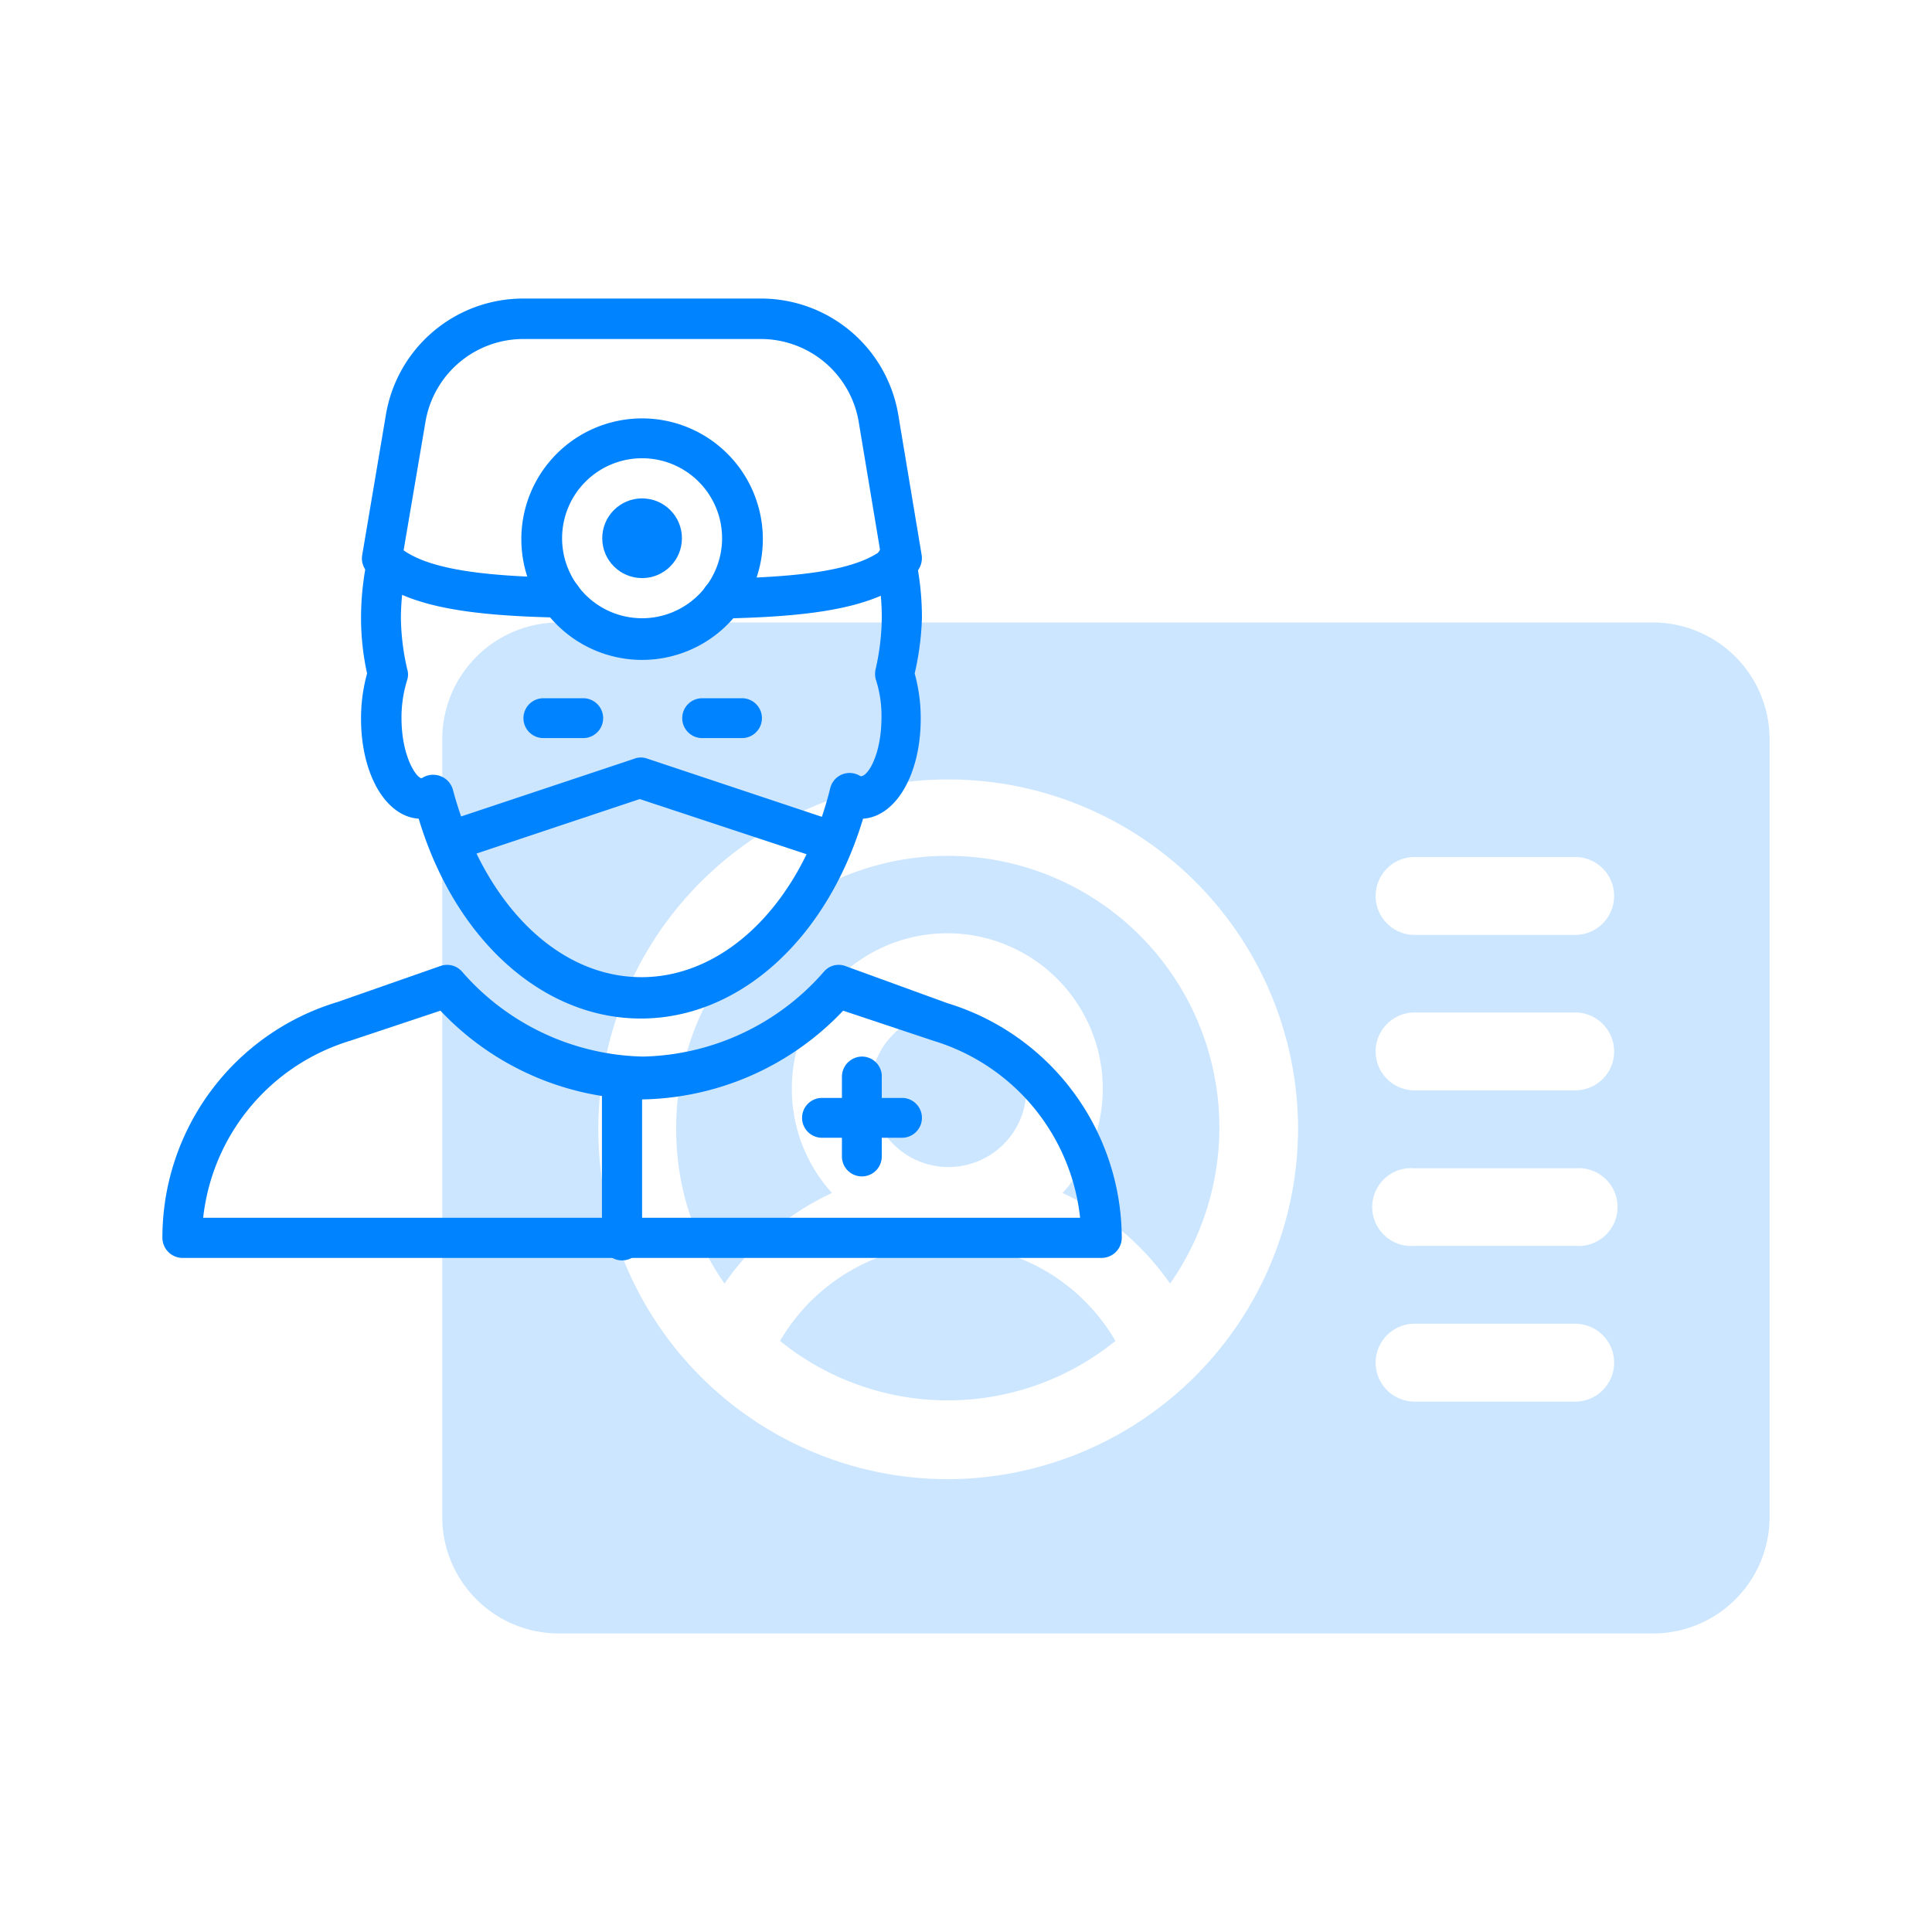 <svg xmlns="http://www.w3.org/2000/svg" viewBox="0 0 64 64"><defs><style>.cls-1{fill:none;}.cls-2{opacity:0.2;}.cls-3{fill:#0083ff;}</style></defs><g id="Layer_2" data-name="Layer 2"><g id="Layer_1-2" data-name="Layer 1"><g id="Doctors_profile" data-name="Doctors profile"><rect class="cls-1" width="64" height="64"/><g class="cls-2"><path class="cls-3" d="M54.76,20.62H18.52a3.87,3.87,0,0,0-3.87,3.87V50.25a3.86,3.86,0,0,0,3.87,3.86H54.76a3.86,3.86,0,0,0,3.86-3.86V24.49A3.87,3.87,0,0,0,54.76,20.62ZM31.4,49A11.59,11.59,0,1,1,43,37.37,11.64,11.64,0,0,1,31.4,49Zm20.78-2.57H46.86a1.29,1.29,0,0,1,0-2.58h5.32a1.29,1.29,0,0,1,0,2.58Zm0-5.16H46.86a1.29,1.29,0,1,1,0-2.57h5.32a1.29,1.29,0,1,1,0,2.57Zm0-5.15H46.86a1.29,1.29,0,0,1,0-2.58h5.32a1.29,1.29,0,0,1,0,2.58Zm0-5.15H46.86a1.29,1.29,0,0,1,0-2.58h5.32a1.29,1.29,0,1,1,0,2.58Z"/><path class="cls-3" d="M31.4,28.35a9,9,0,0,0-9,9A8.89,8.89,0,0,0,24,42.52a8.86,8.86,0,0,1,3.56-3,5.15,5.15,0,1,1,7.64,0,9,9,0,0,1,3.56,3A9,9,0,0,0,31.4,28.35Z"/><path class="cls-3" d="M31.4,33.5A2.58,2.58,0,1,0,34,36.08,2.59,2.59,0,0,0,31.4,33.5Z"/><path class="cls-3" d="M31.4,41.23a6.43,6.43,0,0,0-5.56,3.19,8.82,8.82,0,0,0,11.11,0A6.4,6.4,0,0,0,31.4,41.23Z"/></g><path class="cls-3" d="M31.38,33.23,28,32a.64.64,0,0,0-.7.18,8.17,8.17,0,0,1-6,2.82,8.17,8.17,0,0,1-6-2.82.66.66,0,0,0-.71-.18l-3.4,1.19A8.15,8.15,0,0,0,5.38,41a.67.67,0,0,0,.66.67H36.5a.67.67,0,0,0,.66-.67A8.16,8.16,0,0,0,31.38,33.23ZM6.73,40.34a6.92,6.92,0,0,1,4.86-5.86l3-1a9.36,9.36,0,0,0,6.67,2.94,9.38,9.38,0,0,0,6.67-2.94l3,1a6.9,6.9,0,0,1,4.85,5.86Z"/><path class="cls-3" d="M19.28,23.13H18a.66.66,0,0,0,0,1.32h1.32a.66.66,0,1,0,0-1.32Z"/><path class="cls-3" d="M24.58,23.13H23.26a.66.66,0,1,0,0,1.32h1.32a.66.66,0,0,0,0-1.32Z"/><path class="cls-3" d="M30.54,20.48a9.42,9.42,0,0,0-.21-2,.66.66,0,0,0-1.3.28,8.09,8.09,0,0,1,.18,1.69,7.88,7.88,0,0,1-.2,1.7.69.69,0,0,0,0,.35,3.87,3.87,0,0,1,.19,1.26c0,1.28-.48,2-.7,1.95a.66.66,0,0,0-1,.41c-.93,3.74-3.44,6.25-6.25,6.25S16,29.89,15,26.15a.67.67,0,0,0-.41-.44.68.68,0,0,0-.62.07c-.17,0-.67-.71-.67-2a4.16,4.16,0,0,1,.19-1.26.59.59,0,0,0,0-.35,7.94,7.94,0,0,1-.21-1.7,8.11,8.11,0,0,1,.19-1.69.66.66,0,1,0-1.3-.28,9.42,9.42,0,0,0-.21,2,8.63,8.63,0,0,0,.2,1.81,5.55,5.55,0,0,0-.2,1.5c0,1.84.82,3.24,1.91,3.31,1.2,4,4.1,6.62,7.36,6.62s6.16-2.63,7.36-6.62c1.09-.07,1.91-1.47,1.91-3.31a5.55,5.55,0,0,0-.2-1.5A9.35,9.35,0,0,0,30.54,20.48Z"/><path class="cls-3" d="M27.44,27.13l-6-2a.61.61,0,0,0-.42,0l-6,2a.67.67,0,0,0-.42.84.66.66,0,0,0,.84.42l5.75-1.92L27,28.39a.76.76,0,0,0,.21,0,.66.66,0,0,0,.21-1.29Z"/><path class="cls-3" d="M20.61,35a.67.67,0,0,0-.67.67V41a.67.67,0,1,0,1.33,0V35.71A.67.67,0,0,0,20.61,35Z"/><path class="cls-3" d="M28.55,35a.67.67,0,0,0-.66.67v2.64a.66.66,0,1,0,1.32,0V35.71A.66.66,0,0,0,28.55,35Z"/><path class="cls-3" d="M29.88,36.37H27.23a.66.66,0,1,0,0,1.32h2.65a.66.66,0,0,0,0-1.32Z"/><path class="cls-3" d="M30.53,18.38l-.77-4.62a4.61,4.61,0,0,0-4.57-3.87H17.35a4.61,4.61,0,0,0-4.57,3.87L12,18.38a.65.65,0,0,0,.18.58c1.17,1.16,3.41,1.44,6.42,1.5a.62.62,0,0,0,.67-.65.65.65,0,0,0-.65-.67c-2.13-.05-4.23-.19-5.25-.91L14.09,14a3.29,3.29,0,0,1,3.26-2.77h7.84A3.29,3.29,0,0,1,28.45,14l.71,4.26c-1,.72-3.12.86-5.26.91a.66.66,0,0,0,0,1.32h0c3-.06,5.25-.34,6.42-1.5A.68.68,0,0,0,30.53,18.38Z"/><path class="cls-3" d="M21.27,13.86a4,4,0,1,0,4,4A4,4,0,0,0,21.27,13.86Zm0,6.62a2.65,2.65,0,1,1,2.65-2.65A2.65,2.65,0,0,1,21.27,20.48Z"/><circle class="cls-3" cx="21.27" cy="17.83" r="1.32"/></g></g></g></svg>